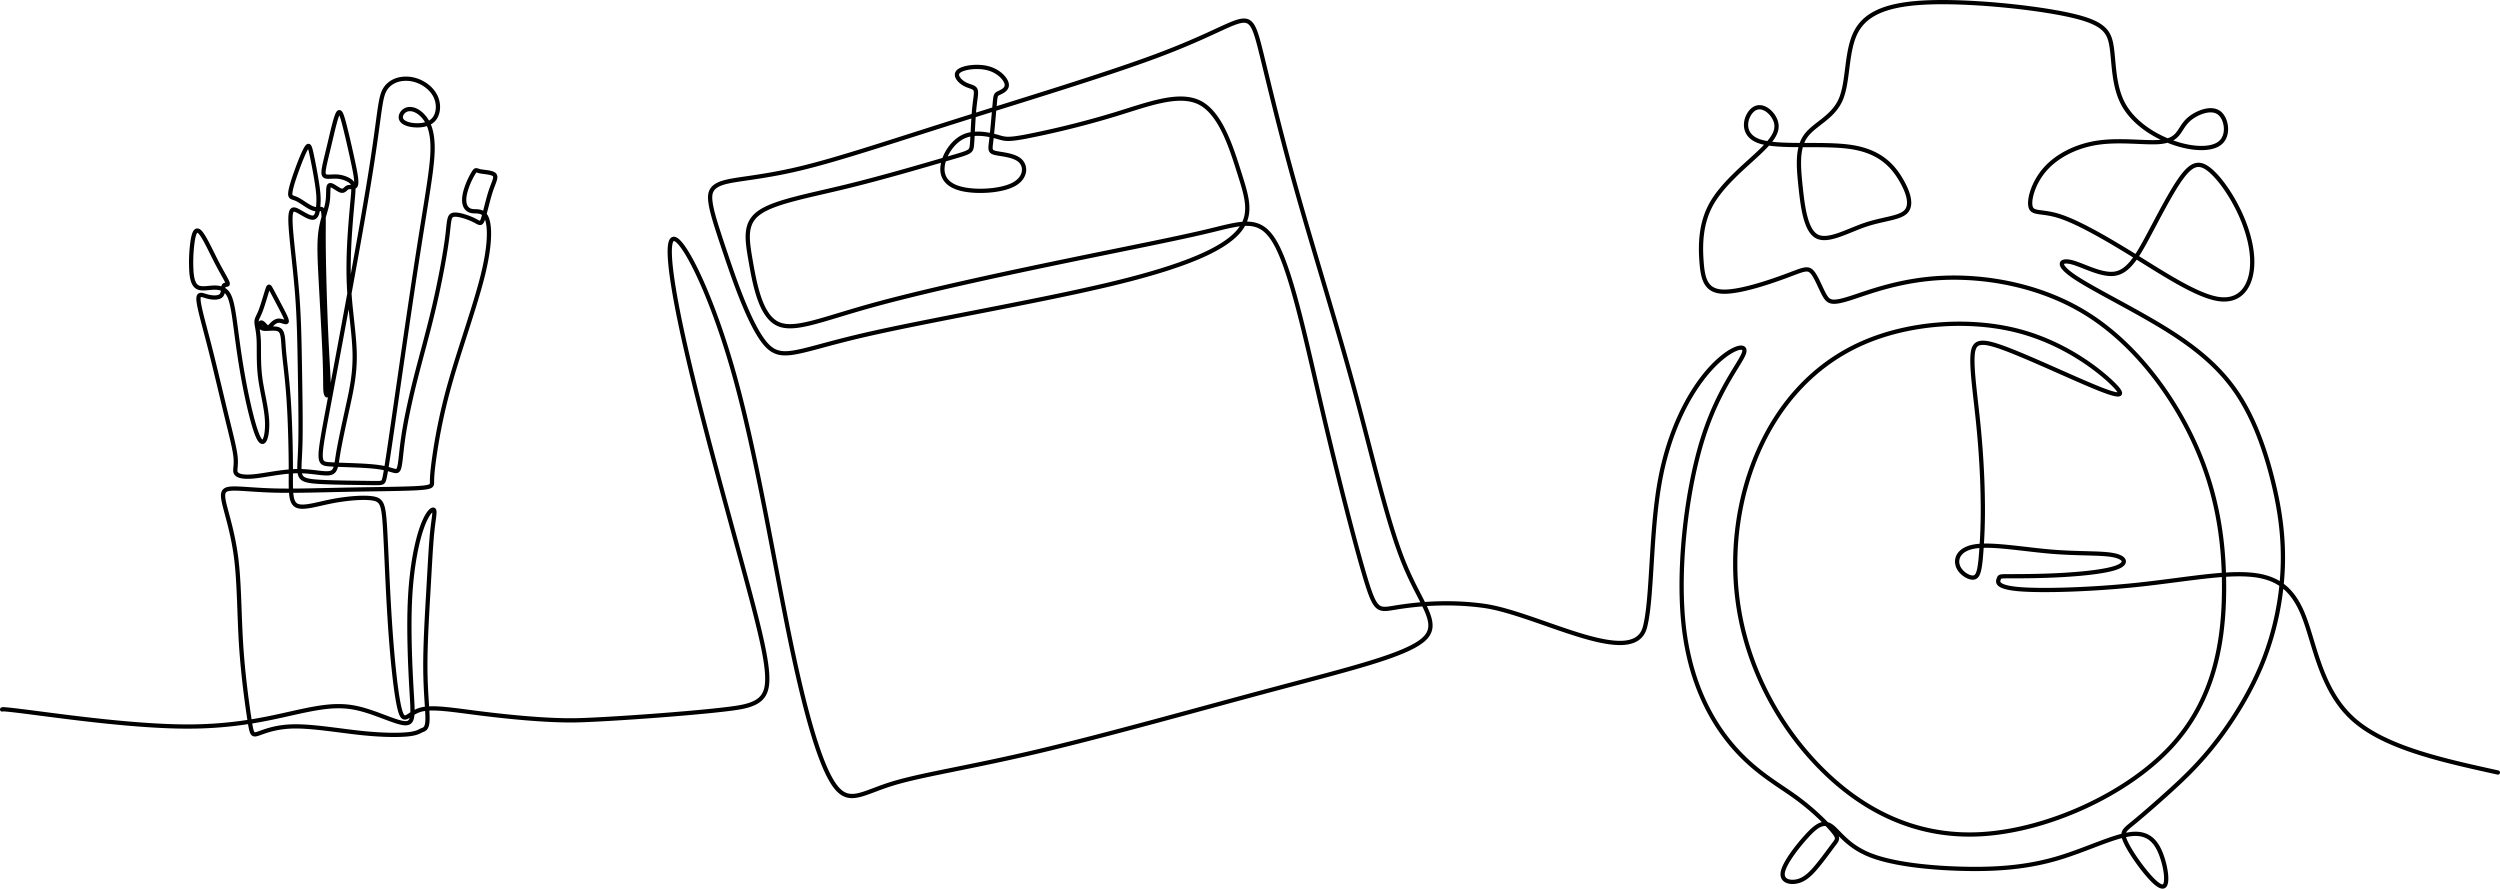 <?xml version="1.0" encoding="UTF-8"?> <svg xmlns="http://www.w3.org/2000/svg" viewBox="0 0 2353.36 836.54"> <defs> <style>.cls-1{fill:none;stroke:#000;stroke-linecap:round;stroke-linejoin:round;stroke-width:4px;fill-rule:evenodd;}</style> </defs> <g id="Capa_2" data-name="Capa 2"> <g id="Layer_1" data-name="Layer 1"> <path class="cls-1" d="M2,667.85c.49-.33,1-.66,32.22,3.38s93.21,12.44,140.12,12.69,78.73-7.67,102.72-13,40.16-8.16,57.8-4.55,36.77,13.65,45.83,14.39,8.08-7.8,6.76-30.22-3-58.68-1.4-88.19,6.34-52.26,11.12-65.78,9.57-17.8,11.13-16.65-.08,7.75-1.36,20-2.18,30.13-3.54,53.79-3.18,53.09-3,76.12,2.31,39.69,2,48.1-3.14,8.58-5.45,9.56-4.14,2.81-12.76,3.71-24,.91-44.27-1.23-45.27-6.43-63.07-6.18-28.35,5-33.87,6.84-6,.66-8.17-13.44S228.85,636,227,607.67s-1.65-58-4.62-81.85S213.35,484,211,473.64s-.82-13.19,6.76-13.68,21.27,1.31,40.56,1.81,44.18-.33,69.9-.83,52.26-.65,65.45-1.48,13-2.31,13-5.6.05-8.41,2.15-23.33a525.22,525.22,0,0,1,15.37-71.72c9.15-32.06,23.33-71.46,30.34-99.82s6.84-45.67,3.7-53.5-9.23-6.18-13.51-6.76-6.76-3.38-7.51-7.5.25-9.56,2.31-15.33a69.6,69.6,0,0,1,6.93-14.26c1.73-2.39,2.06-1.07,5.85-.33s11.05.91,13.19,3.3-.83,7-3.63,15.58-5.44,21.1-7.33,26.37-3.05,3.3-8.41.66-14.92-5.93-19.37-5-3.8,6-5.77,21.27-6.6,40.64-12.29,65-12.44,47.81-17.8,69.08-9.32,40.39-11.46,55.31S377,438.52,375.08,442s-5.36-.33-18.34-2.23-35.49-1.9-46.58-2.72-10.79-2.47-.86-55.3,29.49-156.87,39-215.9,9-73,14-81.52,15.34-11.46,25-9.81,18.55,7.91,22.51,15.83,3,17.47-1.94,22.54-13.73,5.65-20,4.74-10-3.3-10.51-6.47,2.1-7.13,6.18-8.2,9.6.74,14.59,6.1,9.44,14.26,9.07,32.31-5.57,45.25-13.36,95.21-18.17,122.66-24,162.88-7.18,48-8.21,51.77-1.77,3.63-13.23,3.46-33.63-.33-46.86-1.07-17.51-2.06-19-6.84-.16-13,.25-30.91-.08-45.42-.5-70.15-.74-46.66-2.72-71.14-5.6-51.52-6.1-65,2.15-13.52,6.68-11.21,11,6.92,14.59,6.51,4.45-5.85,4.87-11,.41-9.89-.83-18.71-3.71-21.68-5.36-29.43-2.47-10.39-4.86-6.76-6.35,13.52-9.56,22.5-5.69,17.07-5.77,20.86,2.22,3.3,5.85,4.94,8.57,5.44,12.36,7.51,6.43,2.39,8.58,2.14,3.79-1.07,4.37,3.3.08,13.93.33,35.61,1.23,55.47,2.39,80.61,2.47,41.63,2.22,49.54-2.06,7.26-2.72,3.47-.16-10.72-.82-29.84-2.48-50.45-3.71-73.28-1.9-37.18-.33-48.56,5.36-19.78,6.59-27.53-.08-14.84,2-15.83,7.5,4.13,10.72,5,4.2-2.39,6.59-3.13,6.18,1.07,7.34-2-.33-11-2.8-22.5-5.94-26.71-8.41-36-4-12.78-6.1-8.16-4.95,17.31-7.34,27.45-4.37,17.72-5.27,22.75-.75,7.5,1.64,8.24,7-.25,11.71.25,9.48,2.47,11.95,4.61,2.64,4.45,2.06,11.79-1.89,19.7-3,35.94-1.9,36.35-.54,56.92,4.9,41.59,5,59.51-3.18,32.77-6.66,48.6-7.16,32.64-9,43.81-1.89,16.69-7.66,17.85-17.26-2.06-31-1.85-29.68,3.83-40.22,4.9-15.64-.42-17.21-3,.41-6.18-.33-14.51-4.2-21.35-8.82-40.31-10.38-43.85-15.66-64.46-10.06-36.93-10.47-43.85,3.55-4.45,8.41-3.14,10.63,1.49,13-1,1.41-7.59,2.48-9.24,4.2.17,3.54-2.39-5.11-9.48-10.38-19.7-11.38-23.74-15.42-28.11-6,.41-7.25,8.91a142.12,142.12,0,0,0-1,28.93c.74,8.24,2.72,12.53,6.34,14.09s8.91.42,13.77.17,9.32.41,12.53,3.54,5.19,8.74,7.17,21.27,4,32,8.2,56.05,10.76,52.76,15.62,61.33,8.08-3,7.55-16.15-4.83-28-6.56-41.8-.9-26.46-1.32-35.19-2.06-13.52-2.06-16.74,1.65-4.86,3.8-10.38,4.78-14.92,6.26-19.46,1.81-4.2,3.71-.74,5.36,10.06,8.65,16.32,6.43,12.2,6,13.85-4.37-1-7.66-.82-5.94,3.13-7.59,4.86-2.31,2.22-3.79.91-3.79-4.46-5.19-4-1.9,4.62,1.81,5.6,11.62-1.15,15.42,1.16,3.46,9.07,4.36,19.7,3.05,25.14,4.46,46,2.06,48.05,2.06,67-.66,29.55,5.35,32.73,18.72-1.12,33-3.92,30.08-4.12,38.74-2.72,10.14,5.52,11.46,26.13,2.47,57.7,4.86,93.16,6,69.27,9.68,81.21,7.43,2,18.39-1.39,29.16-.23,56.15,3.16,62.75,7,89.87,6.62c29.4-.45,131.74-7.87,155.9-12.4,20.53-3.86,25.93-12,25-30.38s-8.09-47.21-23.38-103.4S660.23,392.16,645.7,328.55s-20.18-107.21-10.24-103.46S671,280,691.77,355s36.89,173.93,51.94,246.88,29,119.93,42.24,137.86,25.56,6.8,53.38-1.85S910.42,723,976,707.56s153.33-40.18,223.6-58.93,123-31.53,140.13-46.37-1.44-31.74-17.52-70.69-29.67-99.94-47-163.83-38.33-130.65-54.2-186.91S1194.4,78.82,1187.8,52s-9.07-34.62-20.4-32.15-31.53,15.25-79.75,33.18-124.47,41-187.12,60.8-111.69,36.27-148,44.92S692.8,168.26,680.65,172s-13,10.3-11.75,19,4.53,19.37,13.6,46.37,23.91,70.27,38.54,86.75,29.05,6.19,88.61-7.83S973.89,284.49,1044,267.8s105.51-32.36,120.56-48.43,9.68-32.56,2.06-56.67-17.52-55.85-37.1-65.95-48.84,1.44-80.57,11.13a854.22,854.22,0,0,1-83.79,20.81c-17.85,3.3-19.33,2.06-26.75,0s-20.78-5.07-31.41-.12-18.55,17.8-19.7,28.11,4.45,18.05,18.46,21.27,36.44,1.89,48.06-4.13,12.45-16.73,6.76-22.34S942.65,145.34,937,144s-4.87-3.47-3.8-12.53,2.39-25.06,3.14-33.39.9-9,3.7-10.38,8.25-3.55,7.67-8.33-7.17-12.2-17.23-15-23.57-1-27.94,2.64.41,9.06,5,11.78,9.06,2.72,10.55,5.36,0,7.91-1,18.22S915.62,128,915,135.62,913.8,143,893.19,149s-61.16,18-96.93,26.71-66.77,14.18-81.16,24.19-12.16,24.61-8.4,46.07,9,49.79,24.3,58.24,40.46-3,88.3-16.33,118.32-28.59,178.09-41,108.81-21.84,141.37-29.68,48.63-14,63.26,14.22,27.82,90.88,42.66,154.36,31.32,127.76,40.8,159.09,12,29.67,28.44,27,47-6.39,82.36-1.65c50.27,6.73,141.58,60.45,152.17,20.2,7-26.53,5.18-88.4,14-137.13s28.23-84.34,46.45-104.89,35.25-26,33-16.83-23.81,33-38.95,81S1579.07,532.65,1584.71,587s25.65,91.07,46.3,115.18,42,35.66,58.88,47.84,29.5,25,35.27,31.94,4.75,8,1.29,12.57-9.37,12.83-15.14,19.88-11.42,13-18.6,15-15.9.26-14.49-8.21,13-23.6,22.06-33.61,15.78-14.87,23-10.26,14.88,18.73,37.07,27.58,58.87,12.44,90.81,13,59.13-2.06,85.94-10,53.23-21.29,69.9-22.83,23.61,8.72,27.84,20.52,5.77,25.14,2.69,28.22-10.77-4.1-18.73-14-16.16-22.45-18.85-29.63.13-9,7.95-15.39,20.65-17.45,34.38-29.89,28.34-26.29,44.12-46.69,32.71-47.33,44.12-76.19a269.4,269.4,0,0,0,18.35-88.31c1-28.67-2.83-55.22-9.88-83.12s-17.32-57.14-33.48-81-38.22-42.32-68.24-60.79-68-36.95-84.91-48.49-12.82-16.16-2.18-13.47,27.84,12.7,40.53,10.78,20.91-15.78,31.17-34.89,22.58-43.48,32.2-56.31,16.54-14.11,25.78-6.67,20.78,23.6,29,41.56,13.08,37.71,10.64,54.13-12.18,29.5-32.58,25.78-51.43-24.24-79.26-41.43-52.47-31-69-36.3-25-1.93-27.07-8.47,2.31-23,13.6-35.78,29.5-22.06,50-25,43.36.39,56.7-.51,17.19-6,20.39-10.9,5.77-9.49,12.57-13.73,17.83-8.08,24.5-2.56,9,20.39,1,27.58-26.17,6.67-44.77.12-37.58-19.11-46.82-36.17-8.72-38.6-10.9-53.48-7-23.09-38.86-30.27S1858.43,1,1818.28,2.14s-61.69,9.62-71.18,28-6.93,46.56-14.37,63.62-24.88,23-33,34.38-6.8,28.34-4.75,47.71,4.87,41.18,15.39,46.69,28.73-5.26,45.41-10.9,31.81-6.16,38-12.06,3.34-17.19-4-29.88-19.11-26.81-46.31-31.17-69.77,1-88-5.77-12-25.79-3.84-30.53,18.47,4.74,20.39,13.59-4.49,17.06-17.7,29.38-33.22,28.73-43.36,46.94-10.38,38.23-9.23,54,3.72,27.32,19.11,28.35,43.61-8.47,59.9-14.49,20.65-8.6,24.89-4.11,8.33,16,12.12,22.45,7.24,7.69,24.11,2.31,47.14-17.45,87.8-19.11,91.71,7.05,134.55,33.73,77.47,71.32,99.15,116.59,30.4,91.2,30.27,141.74-9.1,105.69-50.66,150.07-115.7,78-177.78,81.58-112.11-22.83-150.84-61.7-66.19-90.17-76.32-143.66-3-109.15,17.19-155.07,53.23-82.09,98-101.84,101.21-23.09,145.84-11.68,77.47,37.58,90.3,50.35,5.64,12.12-17.83,2.43-63.23-28.41-85.81-36.62-28-5.9-28.86,7.44,2.7,37.71,5.26,62.73,4.11,50.66,4.36,73.49a520.48,520.48,0,0,1-2,55.29c-1.28,12.44-2.82,17.31-7.44,17.31s-12.31-4.87-14.24-11.8,1.93-15.9,18.34-17.83,45.41,3.21,70.42,5.26,46,1,57.59,3.21,13.6,7.57,3.85,11.41-31.29,6.16-51.69,7.31-39.63,1.16-49.25,1.16-9.62,0-10.57,2.59-2.84,7.75,19.39,9.6,68.58.36,110.21-4,78.54-11.46,104.8-9.84,41.86,12,52.47,38.62,16.23,69.46,45.9,96.79,83.39,39.16,137.12,51"></path> </g> </g> </svg> 